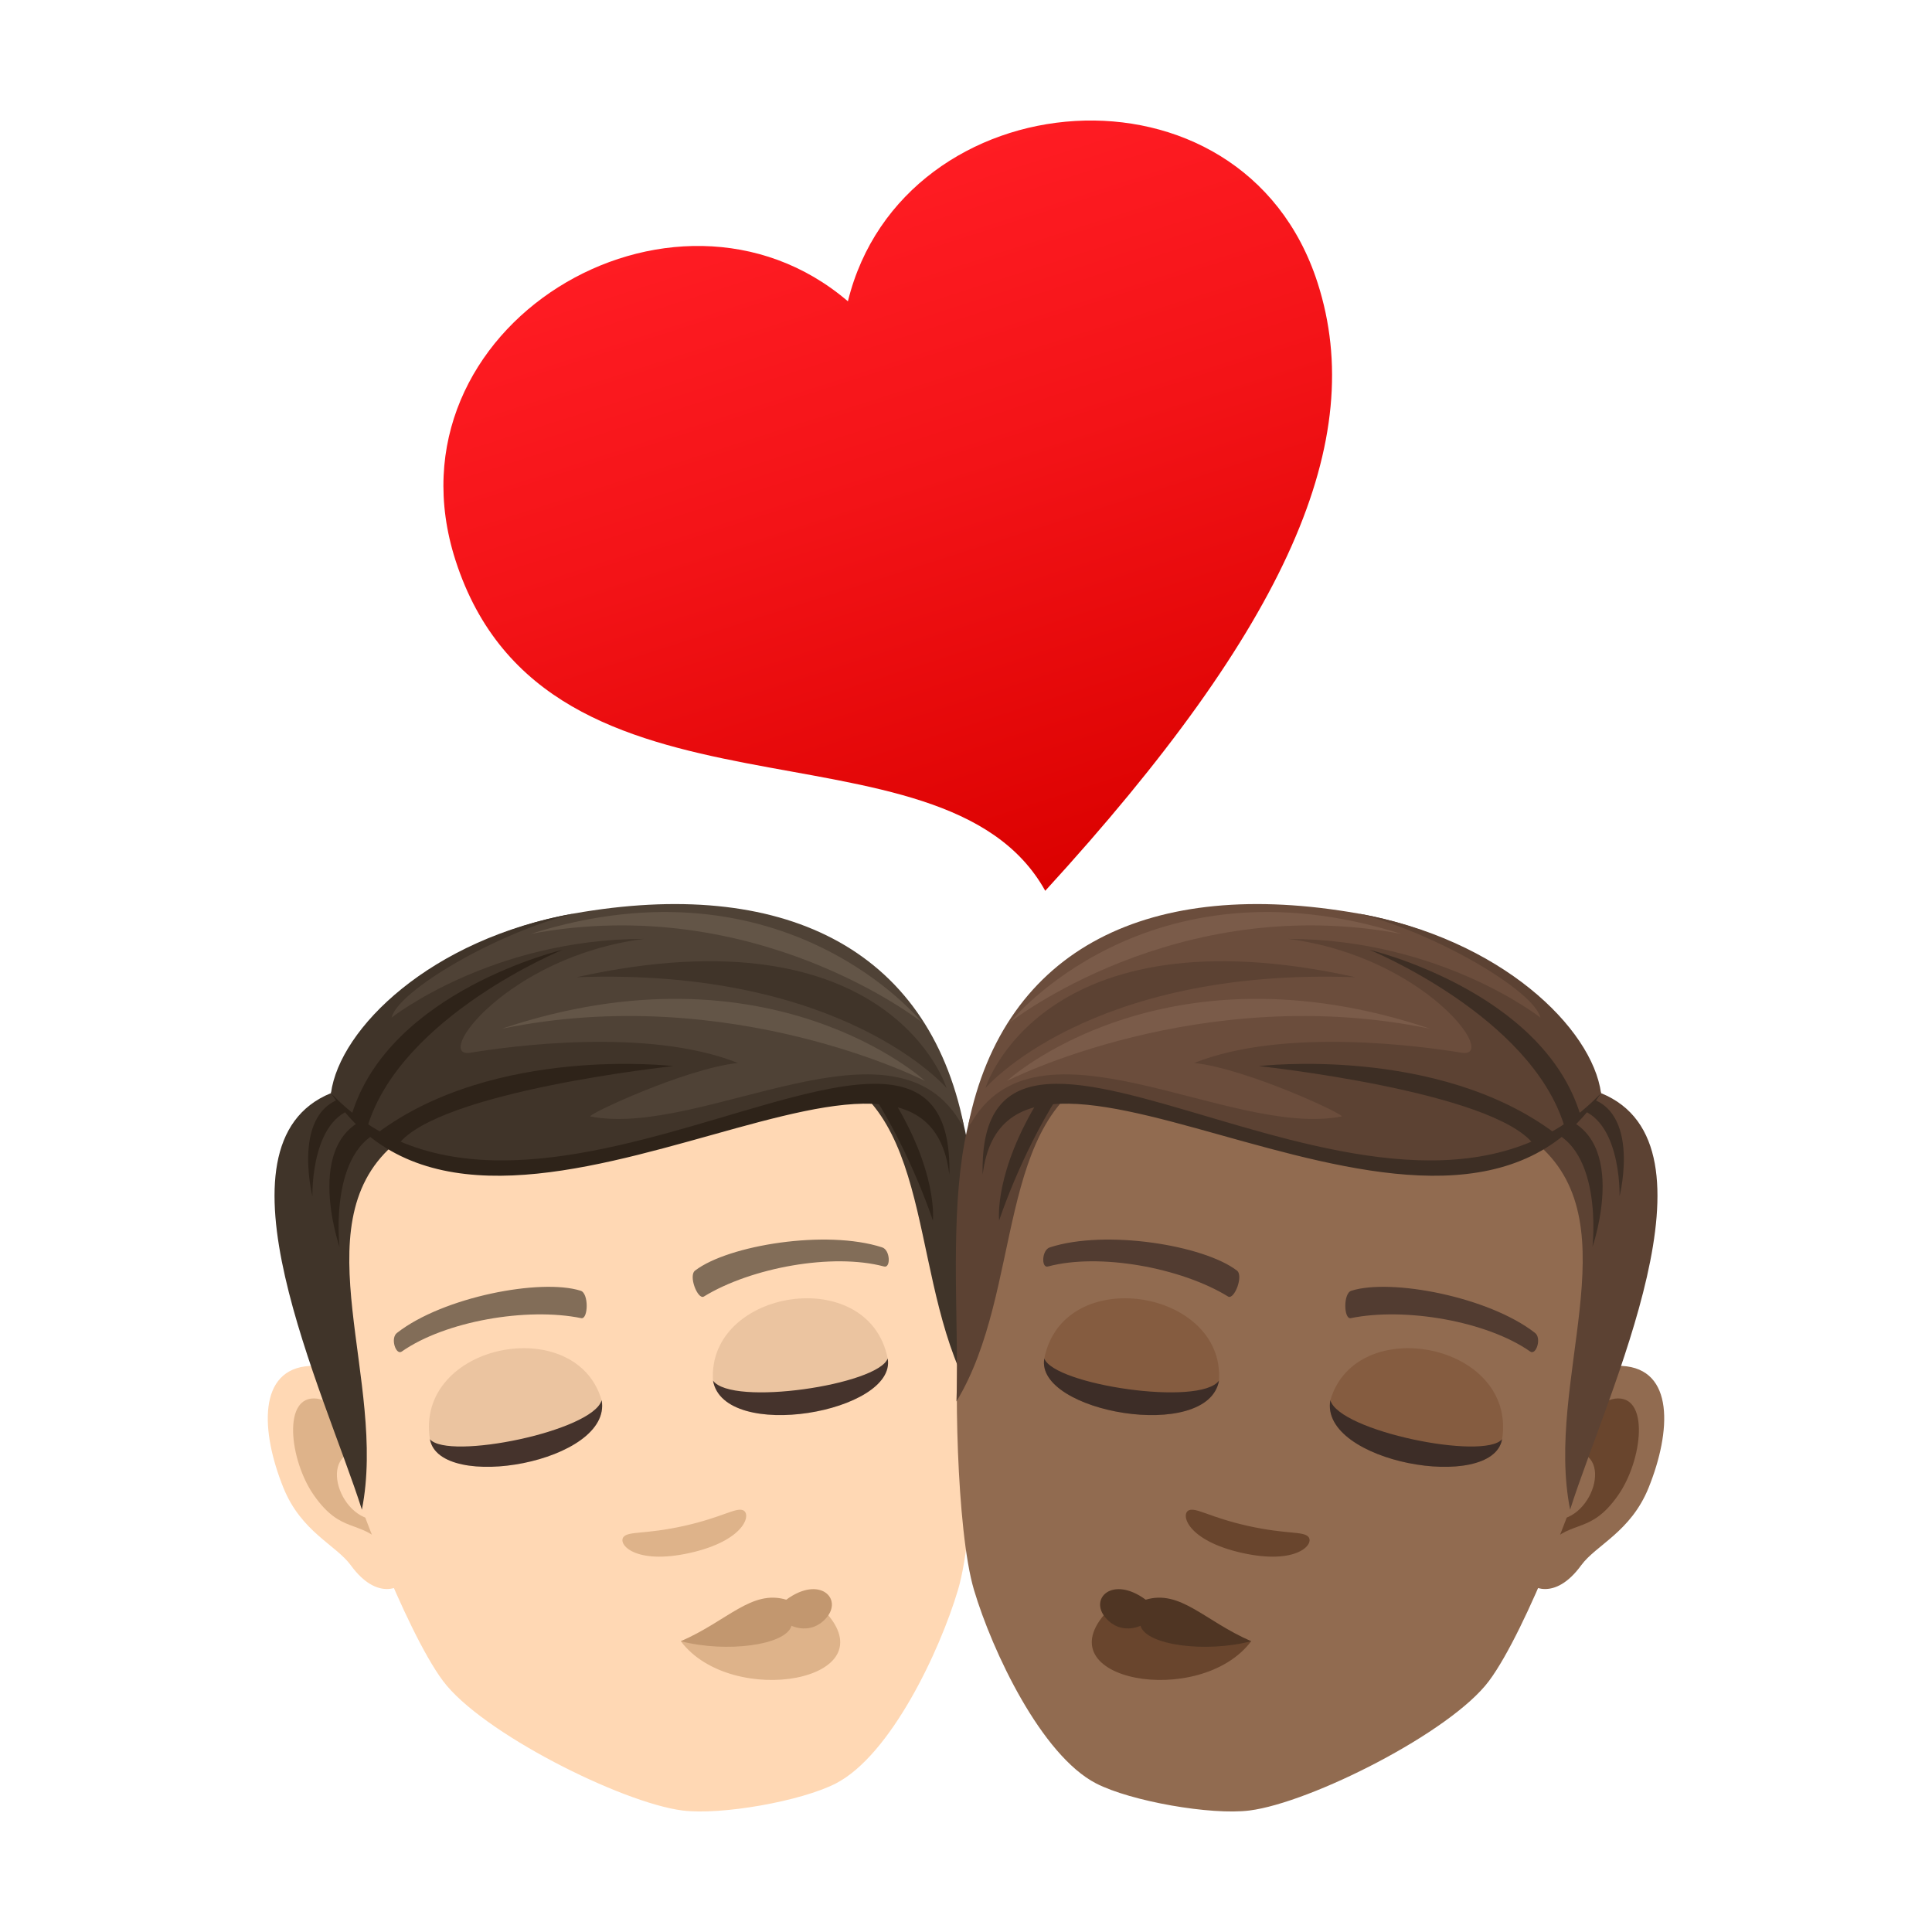 <svg xmlns="http://www.w3.org/2000/svg" xml:space="preserve" viewBox="0 0 64 64"><path fill="#FFD8B4" d="M10.267 45.248c1.742-.095 3.98 5.394 3.172 7.09-.114.236-.933.728-1.819-.487-.491-.673-1.64-1.104-2.231-2.565-.757-1.873-.856-3.945.878-4.038z"/><path fill="#DEB38A" d="M10.505 46.332c.47.062 1.076.654 1.537 1.734-1.614-.06-.769 2.461.592 2.27.033.263.063.534.08.821-.817-.83-1.413-.334-2.316-1.625-.814-1.162-1.056-3.35.107-3.2z"/><path fill="#FFD8B4" d="M19.351 32.33c7.391-1.303 11.937 3.656 12.861 11.502.186 1.579.114 6.847-.478 8.838-.607 2.036-2.232 5.473-4.046 6.409-1.147.59-3.803 1.058-5.081.896-2.026-.259-6.67-2.591-7.936-4.297-1.24-1.667-3.107-6.593-3.471-8.142-1.818-7.687.758-13.902 8.151-15.206z"/><path fill="#826D58" d="M13.155 44.151c1.532-1.194 4.759-1.808 6.075-1.395.28.074.258.951.027.91-1.795-.368-4.507.095-5.95 1.107-.194.132-.387-.453-.152-.622zm16.061-2.832c-1.848-.598-5.089-.071-6.186.767-.237.165.083.982.286.864 1.565-.961 4.268-1.452 5.972-.995.224.058.205-.557-.072-.636z"/><path fill="#403429" d="m10.963 36.212 2.041 1.739c-3.037 2.689-.17 7.81-1.016 12.058-1.226-3.873-5.214-12.09-1.025-13.797zm17.843-2.108-1.5 1.326c3.774 1.488 2.763 7.293 5.011 10.995-.174-4.059 1.009-12.15-3.511-12.321z"/><path fill="#2E2319" d="M13.004 37.357c-2.165.373-1.757 3.946-1.757 3.946s-1.359-3.911 1.389-4.395l.368.449zm15.967-1.015c1.241 1.965 1.931 4.087 1.931 4.087s.189-1.605-1.378-4.106l-.553.019z"/><path fill="#2E2319" d="M11.996 36.684c-1.722.122-1.647 2.941-1.647 2.941s-.796-3.157 1.39-3.32l.257.379z"/><path fill="#4F4236" d="M10.964 36.211s1.745-4.839 8.057-5.952c6.852-1.208 11.712 1.101 12.907 7.02-4.926-3.397-14.846 4.985-20.964-1.068z"/><path fill="#403429" d="M10.964 36.211c.289-2.143 3.308-5.114 8.057-5.952-2.599.65-5.839 2.565-6.05 3.452 0 0 3.295-2.604 8.359-2.609-4.541.589-7.009 3.977-5.741 3.77 1.236-.202 5.842-.856 8.855.34-1.768.19-5.054 1.739-4.886 1.772 3.717.733 10.136-3.701 12.321.303-6.209-3.669-15.186 5.588-20.915-1.076z"/><path fill="#2E2319" d="M10.964 36.211c5.101 7.877 19.604-4.495 20.484 2.699.21-8.47-13.742 4.392-20.484-2.699z"/><path fill="#2E2319" d="M12.175 37.313c1.12-3.661 6.456-5.848 6.456-5.848s-5.743 1.355-6.986 5.478l.53.37zm1.013.606c1.331-1.774 9.111-2.603 9.111-2.603s-5.902-.702-9.805 2.223l.694.38z"/><path fill="#403429" d="M31.357 36.044s-1.832-5.982-12.262-3.672c8.852-.325 12.262 3.672 12.262 3.672z"/><path fill="#635547" d="M30.645 35.808s-5.125-4.716-14.025-1.729c7.588-1.568 14.025 1.729 14.025 1.729zm-.107-1.945s-5.478-4.335-12.957-2.927c8.456-2.678 12.957 2.927 12.957 2.927z"/><path fill="#DEB38A" d="M20.66 50.908c.174-.191.717-.076 1.994-.359 1.275-.285 1.715-.619 1.961-.52.287.121.066 1.006-1.762 1.414-1.83.407-2.406-.302-2.193-.535zm6.656 2.461c2.168 2.303-3.072 3.248-4.764.998l4.764-.998z"/><path fill="#C2976F" d="M26.047 52.992c-1.154-.342-1.94.699-3.494 1.375 1.51.393 3.486.133 3.666-.512 0 0 .645.322 1.15-.256.566-.642-.219-1.421-1.322-.607z"/><path fill="#EBC4A0" d="M14.24 47.676c.312 1.775 6.055.764 5.689-1.293-.851-2.916-6.179-1.893-5.689 1.293z"/><path fill="#45332C" d="M14.242 47.676c.312 1.775 6.053.764 5.689-1.293-.295 1.029-5.089 2-5.689 1.293z"/><path fill="#EBC4A0" d="M29.406 45.002c.314 1.777-5.424 2.789-5.787.732-.195-3.033 5.158-3.894 5.787-.732z"/><path fill="#45332C" d="M29.406 45.002c.314 1.777-5.424 2.789-5.787.732.627.867 5.465.139 5.787-.732z"/><path fill="#916B50" d="M53.733 45.248c-1.742-.095-3.98 5.394-3.172 7.09.114.236.933.728 1.819-.487.491-.673 1.64-1.104 2.231-2.565.757-1.873.856-3.945-.878-4.038z"/><path fill="#69452D" d="M53.495 46.332c-.47.062-1.076.654-1.537 1.734 1.614-.06.769 2.461-.592 2.27-.033.263-.063.534-.08.821.817-.83 1.413-.334 2.316-1.625.814-1.162 1.056-3.35-.107-3.2z"/><path fill="#916B50" d="M44.648 32.33c-7.391-1.303-11.937 3.656-12.861 11.502-.187 1.579-.114 6.847.478 8.838.607 2.036 2.232 5.473 4.046 6.409 1.147.59 3.804 1.058 5.082.896 2.026-.259 6.67-2.591 7.936-4.297 1.24-1.667 3.107-6.593 3.471-8.142 1.818-7.687-.758-13.902-8.152-15.206z"/><path fill="#523C31" d="M50.845 44.151c-1.532-1.194-4.759-1.808-6.075-1.395-.28.074-.258.951-.027.91 1.795-.368 4.507.095 5.95 1.107.194.132.386-.453.152-.622zm-16.061-2.832c1.848-.598 5.089-.071 6.186.767.237.165-.083.982-.286.864-1.565-.961-4.268-1.452-5.972-.995-.224.058-.205-.557.072-.636z"/><path fill="#5C4233" d="m53.037 36.212-2.041 1.739c3.037 2.689.17 7.81 1.016 12.058 1.226-3.873 5.214-12.09 1.025-13.797zm-17.843-2.108 1.5 1.326c-3.774 1.488-2.763 7.293-5.011 10.995.174-4.059-1.009-12.15 3.511-12.321z"/><path fill="#3D2E24" d="M50.996 37.357c2.165.373 1.757 3.946 1.757 3.946s1.359-3.911-1.389-4.395l-.368.449zm-15.967-1.015c-1.241 1.965-1.931 4.087-1.931 4.087s-.189-1.605 1.379-4.106l.552.019z"/><path fill="#3D2E24" d="M52.004 36.684c1.722.122 1.647 2.941 1.647 2.941s.796-3.157-1.39-3.32l-.257.379z"/><path fill="#6B4D3C" d="M53.036 36.211s-1.745-4.839-8.057-5.952c-6.852-1.208-11.712 1.101-12.907 7.02 4.926-3.397 14.846 4.985 20.964-1.068z"/><path fill="#5C4233" d="M53.036 36.211c-.289-2.143-3.308-5.114-8.057-5.952 2.599.65 5.839 2.565 6.05 3.452 0 0-3.294-2.604-8.359-2.609 4.541.589 7.009 3.977 5.741 3.77-1.236-.202-5.842-.856-8.855.34 1.768.19 5.054 1.739 4.886 1.772-3.717.733-10.136-3.701-12.321.303 6.209-3.669 15.186 5.588 20.915-1.076z"/><path fill="#3D2E24" d="M53.036 36.211c-5.101 7.877-19.604-4.495-20.484 2.699-.21-8.47 13.742 4.392 20.484-2.699z"/><path fill="#3D2E24" d="M51.825 37.313c-1.12-3.661-6.456-5.848-6.456-5.848s5.743 1.355 6.986 5.478l-.53.37zm-1.013.606c-1.331-1.774-9.111-2.603-9.111-2.603s5.902-.702 9.805 2.223l-.694.38z"/><path fill="#5C4233" d="M32.643 36.044s1.832-5.982 12.262-3.672c-8.852-.325-12.262 3.672-12.262 3.672z"/><path fill="#7A5B49" d="M33.355 35.808s5.125-4.716 14.025-1.729c-7.588-1.568-14.025 1.729-14.025 1.729zm.107-1.945s5.478-4.335 12.957-2.927c-8.456-2.678-12.957 2.927-12.957 2.927z"/><path fill="#69452D" d="M43.34 50.908c-.174-.191-.717-.076-1.994-.359-1.275-.285-1.715-.619-1.961-.52-.287.121-.066 1.006 1.762 1.414 1.83.407 2.406-.302 2.193-.535zm-6.656 2.461c-2.168 2.303 3.072 3.248 4.764.998l-4.764-.998z"/><path fill="#4F3523" d="M37.953 52.992c1.154-.342 1.939.699 3.494 1.375-1.51.393-3.486.133-3.666-.512 0 0-.645.322-1.15-.256-.566-.642.219-1.421 1.322-.607z"/><path fill="#855C40" d="M49.76 47.676c-.312 1.775-6.055.764-5.69-1.293.852-2.916 6.18-1.893 5.69 1.293z"/><path fill="#3D2D27" d="M49.758 47.676c-.312 1.775-6.053.764-5.689-1.293.295 1.029 5.09 2 5.689 1.293z"/><path fill="#855C40" d="M34.594 45.002c-.314 1.777 5.424 2.789 5.787.732.195-3.033-5.158-3.894-5.787-.732z"/><path fill="#3D2D27" d="M34.594 45.002c-.314 1.777 5.424 2.789 5.787.732-.627.867-5.465.139-5.787-.732z"/><linearGradient id="a" x1="-22.866" x2="-22.866" y1="-518.528" y2="-527.293" gradientTransform="matrix(-2.766 .889 .847 2.635 410.433 1416.088)" gradientUnits="userSpaceOnUse"><stop offset="0" style="stop-color:#db0100"/><stop offset=".584" style="stop-color:#f31317"/><stop offset="1" style="stop-color:#ff1c23"/></linearGradient><path fill="url(#a)" d="M28.088 9.981c1.81-7.38 13.074-8.346 15.56-.609 1.67 5.19-.961 11.332-9.023 20.137-3.408-6.134-16.494-1.49-19.537-10.952-2.488-7.737 7.229-13.516 13-8.576z"/></svg>